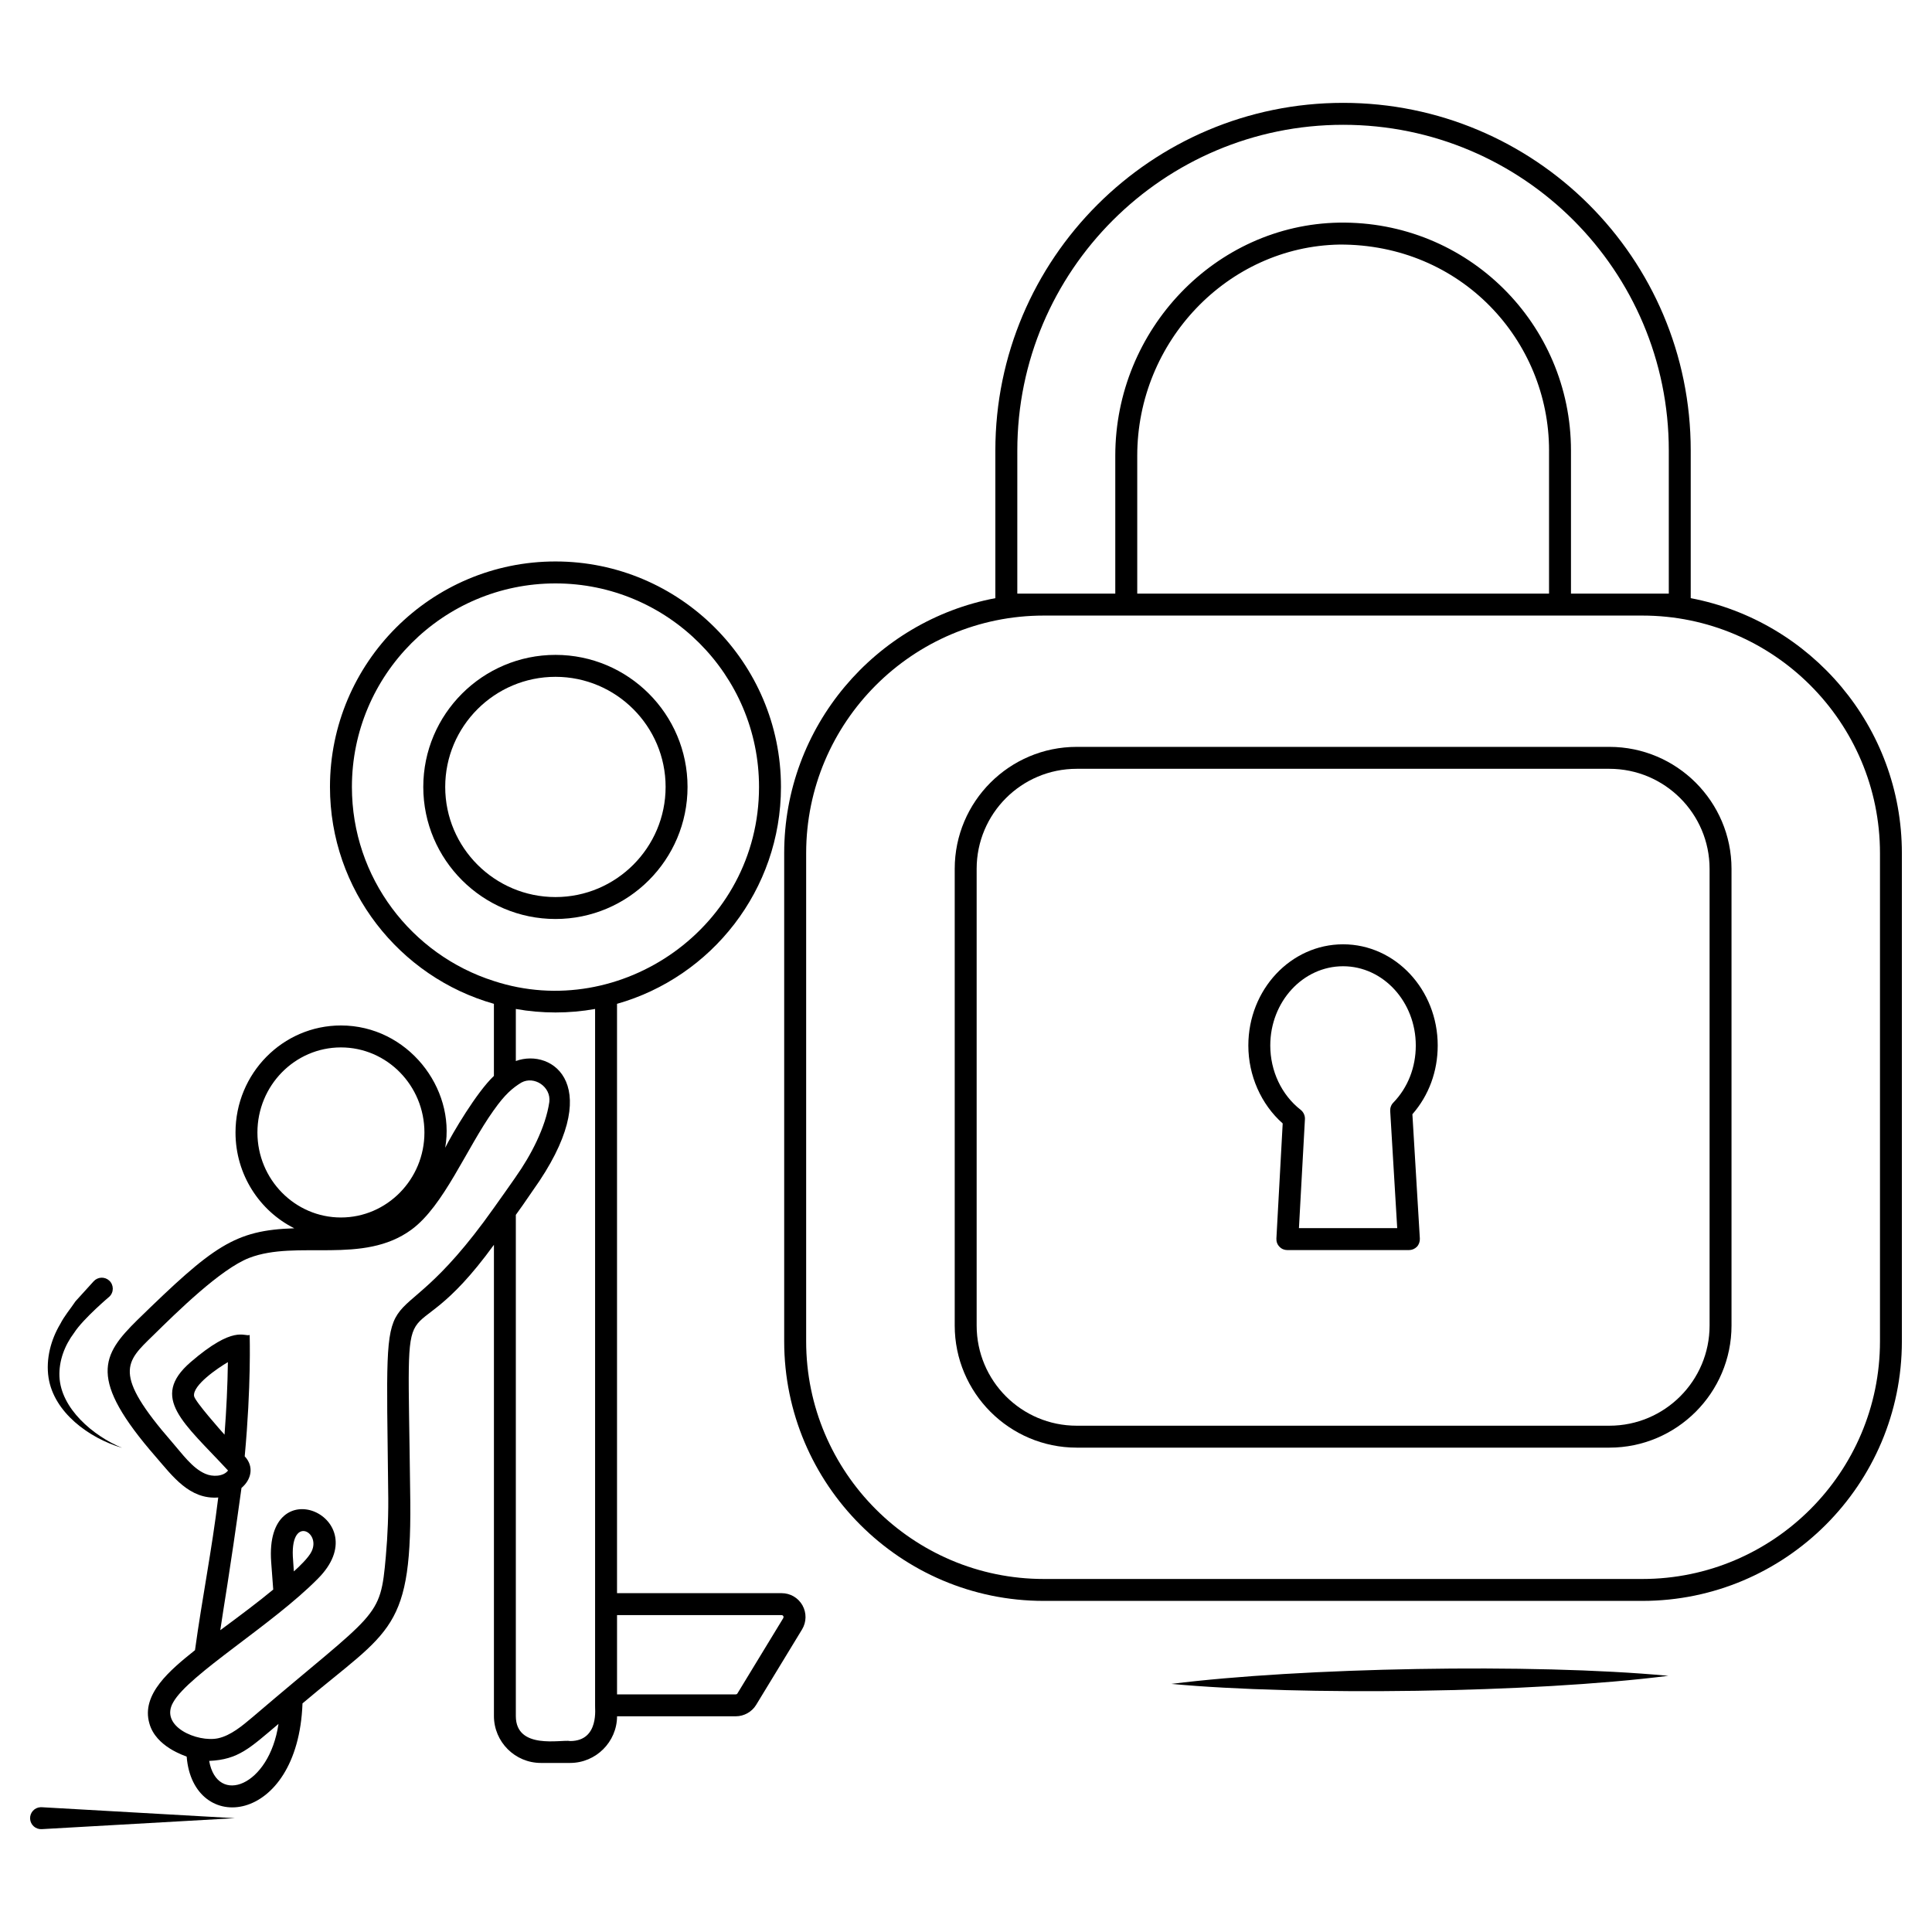 <?xml version="1.0" encoding="UTF-8"?>
<!-- Uploaded to: ICON Repo, www.iconrepo.com, Generator: ICON Repo Mixer Tools -->
<svg fill="#000000" width="800px" height="800px" version="1.1" viewBox="144 144 512 512" xmlns="http://www.w3.org/2000/svg">
 <g>
  <path d="m291.21 317.55c-19.301 0-35.035 15.695-35.035 34.996s15.734 34.996 35.035 34.996 34.996-15.695 34.996-34.996-15.699-34.996-34.996-34.996zm0 64.18c-16.121 0-29.223-13.098-29.223-29.184 0-16.082 13.098-29.18 29.223-29.18 16.082 0 29.184 13.098 29.184 29.18-0.004 16.082-13.102 29.184-29.184 29.184z"/>
  <path d="m454.43 590.25c33.98 3.168 95.691 2.422 131.7-2.141-35.973-3.375-97.574-2.16-131.7 2.141z"/>
  <path d="m592.06 302.52v-39.141c0-51.117-41.391-92.121-92.121-92.121-50.809 0-92.16 41.312-92.16 92.121v39.141c-31.816 6.008-55.961 34.027-55.961 67.586v129.36c0 37.941 30.848 68.789 68.789 68.789h158.62c37.941 0 68.789-30.848 68.789-68.789v-129.36c0.004-33.559-24.141-61.539-55.957-67.586zm-178.46-39.141c0-47.59 38.715-86.305 86.344-86.305s86.305 38.598 86.305 86.305v37.941h-25.926v-37.941c0-33.445-27.285-60.922-61.504-60.379-32.672 0.582-59.258 28.328-59.258 61.773v36.547h-25.965zm140.91 0v37.941l-109.13-0.004v-36.543c0-30.305 24.027-55.418 53.559-55.961 32.324-0.156 55.574 25.461 55.574 54.566zm87.703 236.09c0 34.723-28.254 62.977-62.977 62.977h-158.62c-34.723 0-62.977-28.254-62.977-62.977v-129.36c0-34.723 28.254-62.977 62.977-62.977h158.62c34.723 0 62.977 28.254 62.977 62.977z"/>
  <path d="m570.51 341.93h-141.18c-17.828 0-32.32 14.496-32.32 32.32v121.03c0 17.828 14.496 32.359 32.32 32.359h141.18c17.828 0 32.359-14.531 32.359-32.359v-121.03c0-17.828-14.535-32.32-32.359-32.32zm26.547 153.35c0 14.648-11.898 26.547-26.547 26.547h-141.18c-14.648 0-26.508-11.898-26.508-26.547v-121.03c0-14.609 11.859-26.508 26.508-26.508h141.18c14.648 0 26.547 11.898 26.547 26.508z"/>
  <path d="m525.01 421.07c0-14.805-11.238-26.82-25.074-26.82-13.875 0-25.113 12.016-25.113 26.82 0 7.945 3.371 15.578 9.105 20.656l-1.668 30.5c-0.039 0.812 0.234 1.59 0.812 2.168 0.543 0.582 1.277 0.891 2.094 0.891h32.203c0.812 0 1.551-0.309 2.133-0.891 0.543-0.582 0.812-1.395 0.773-2.168l-1.977-32.941c4.348-4.961 6.711-11.355 6.711-18.215zm-10.734 48.402h-26.043l1.59-28.91c0.039-0.93-0.387-1.859-1.125-2.441-5.078-3.953-8.062-10.309-8.062-17.051 0-11.59 8.641-21.004 19.301-21.004 10.617 0 19.262 9.418 19.262 21.004 0 5.773-2.094 11.16-5.969 15.152-0.582 0.582-0.852 1.395-0.812 2.211z"/>
  <path d="m356.66 569.42c-1.164-2.016-3.215-3.215-5.543-3.215h-43.598v-156.18c25.035-7.094 43.445-30.191 43.445-57.473 0-32.941-26.816-59.758-59.758-59.758-32.941 0-59.758 26.816-59.758 59.758 0 27.285 18.41 50.383 43.445 57.473v19.105c-4.574 4.301-11.047 15.309-12.906 19.027 2.789-15.852-10-32.398-27.633-32.398-15.426 0-27.941 12.711-27.941 28.367 0 11.121 6.356 20.773 15.578 25.383-15.852 0.504-21.43 4.648-41.621 24.336-9.418 9.301-13.137 15.5 4.922 36.234 4.418 5.078 8.914 11.355 16.547 10.773-1.707 14.07-4.262 26.625-6.16 40.461-6.551 5.231-14.34 11.664-12.09 19.418 1.742 6.277 9.496 8.566 9.883 8.797 1.668 20.926 29.492 18.332 30.695-14.105l0.039-0.039c23.406-19.805 29.184-18.914 28.484-56.66-0.738-63.207-2.75-30.5 22.207-64.836v124.87c0 6.859 5.582 12.441 12.441 12.441h7.75c6.82 0 12.402-5.543 12.441-12.363h31.469c2.172 0 4.262-1.164 5.387-3.023l12.168-19.996c1.188-1.973 1.227-4.375 0.105-6.391zm-144.44-125.29c0-12.441 9.922-22.555 22.129-22.555 12.207 0 22.129 10.117 22.129 22.555 0 12.402-9.922 22.516-22.129 22.516-12.207 0-22.129-10.113-22.129-22.516zm-12.789 166.53c7.789-0.348 10.773-3.41 18.371-9.805-2.441 16.586-16.238 21.703-18.371 9.805zm78.402-150.71c-0.969 1.395-1.938 2.754-2.945 4.148-29.879 42.242-28.793 7.906-28.02 74.719 0.117 6.238-0.117 12.016-0.621 17.633-1.473 16.859-2.055 14.184-35.344 42.629-2.711 2.285-5.734 4.844-9.105 5.582-5.465 1.164-15.617-3.137-11.898-9.535 4.109-7.363 26.238-20.5 38.328-32.746 16.121-16.121-14.223-29.723-12.363-4.418l0.543 7.285c-3.684 3.062-8.41 6.625-14.031 10.773 0.891-6.238 2.363-14.145 5.621-37.707 2.598-2.172 3.41-5.656 0.852-8.371 1.742-18.797 1.316-31.508 1.316-32.164-1.473 0.543-4.109-2.754-15.656 7.207-10.93 9.457-1.781 16.082 9.922 28.719-1.203 1.59-4.07 1.742-6.047 0.852-3.449-1.473-6.238-5.465-8.719-8.293-16.004-18.371-12.324-21.316-5.117-28.328 6.394-6.277 17.906-17.633 25.5-20.578 12.672-4.883 30.113 1.938 42.98-7.481 8.605-6.316 14.496-21.395 21.82-31.664 0 0 0-0.039 0.039-0.039 2.906-4.148 5-5.891 7.285-7.285 3.41-1.859 7.906 1.125 7.402 5.156-0.969 6.703-4.922 14.223-8.875 19.805-0.078 0.117-0.156 0.23-0.234 0.348zm-51.273 95.219c-0.773 1.629-3.332 4.07-4.688 5.269l-0.195-2.906c-1.086-12.246 7.519-7.672 4.883-2.363zm-22.168-50.188c-0.078 6.125-0.387 12.555-0.891 19.223-0.93-1.047-7.75-8.719-8.062-10.191-0.5-2.906 6.434-7.559 8.953-9.031zm90.688 100.41c-2.211-0.465-14.379 2.441-14.379-6.629v-132.81c1.125-1.512 2.363-3.332 4.496-6.434 19.766-27.633 5.231-37.902-4.496-34.336v-13.797c6.82 1.238 14.184 1.238 21.004 0v184.55c-0.113 0.391 1.281 9.461-6.625 9.461zm-20.191-201.41c-21.82-6.938-37.629-27.359-37.629-51.426 0-29.762 24.184-53.945 53.945-53.945 29.727 0 53.945 24.184 53.945 53.945 0 37.203-36.738 62.395-70.262 51.426zm76.695 168.82-12.168 19.996c-0.078 0.152-0.27 0.23-0.426 0.23h-31.469v-21.004h43.598c0.195 0 0.348 0.078 0.465 0.23 0.078 0.199 0.078 0.352 0 0.547z"/>
  <path d="m176.35 527.7c-7.684-3.184-16.238-10.43-16.598-18.922-0.16-4.133 1.344-8.188 3.922-11.609 2.394-3.734 9.633-9.824 9.242-9.477 1.324-1.195 1.266-3.199 0.02-4.336-1.191-1.082-3.035-0.992-4.117 0.199l-4.805 5.293c-1.352 2.027-2.93 3.828-4.043 6.016-2.477 4.137-3.867 9.305-3.106 14.238 1.426 9.18 10.668 15.992 19.484 18.598z"/>
  <path d="m154.72 622.93c-1.605 0.09-2.832 1.465-2.742 3.07 0.09 1.605 1.465 2.832 3.07 2.742l51.199-2.906-51.199-2.906c-0.105-0.008-0.215-0.008-0.328 0z"/>
 </g>
</svg>